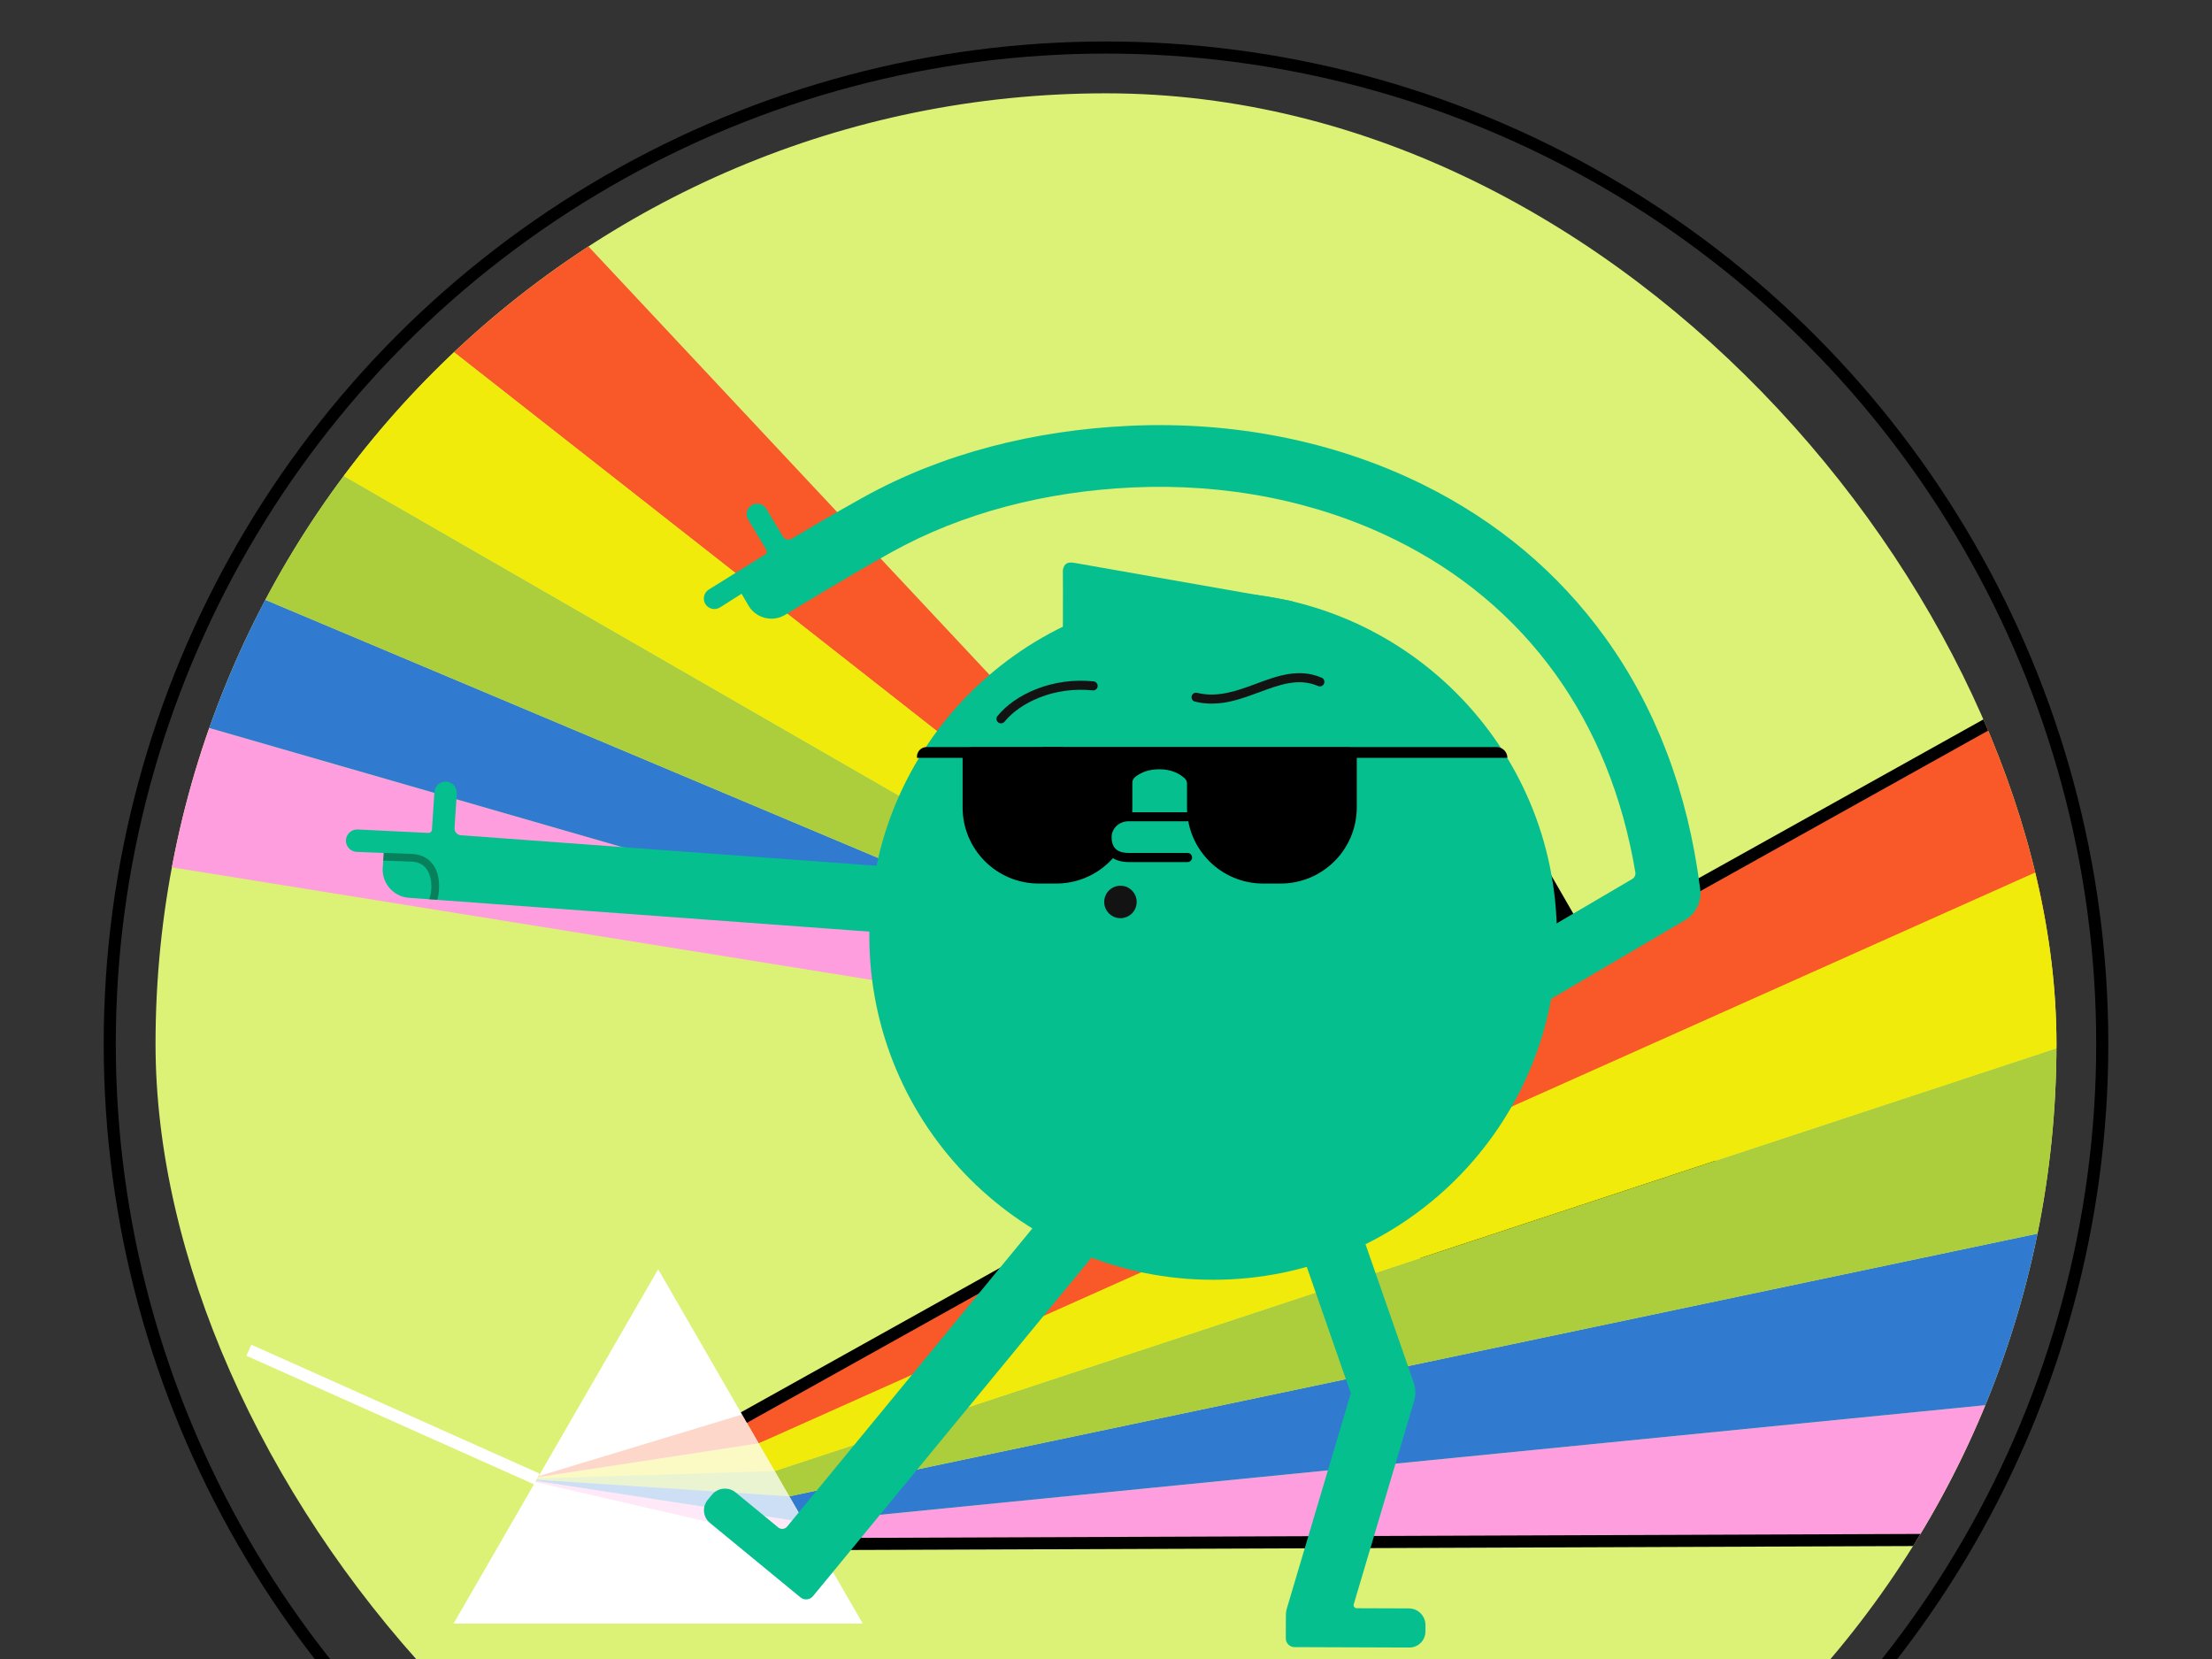 <svg width="640" height="480" viewBox="0 0 640 480" fill="none" xmlns="http://www.w3.org/2000/svg">
<rect x="0" y="0" width="640" height="480" fill="#333333" stroke="none"/>
<g clip-path="url(#clip0)">
<g clip-path="url(#clip1)">
<rect x="45" y="27" width="550" height="550" rx="275" fill="#DBF277"/>
<path d="M351.73 299.535L0 242.952L6.288 194.974L354.361 295.398L351.73 299.535Z" fill="#FF9EDE"/>
<path d="M29.213 20L133.353 31.889L364.753 279.041L362.209 283.038L29.002 21.599L29.213 20Z" fill="#F95928"/>
<path d="M356.829 291.508L354.36 295.398L6.288 194.974L12.635 146.531L356.829 291.508Z" fill="#307ACF"/>
<path d="M19.803 91.828L359.433 287.414L356.829 291.509L12.635 146.531L19.803 91.828Z" fill="#ACCE3C"/>
<path d="M29.002 21.599L362.209 283.039L359.433 287.414L19.803 91.827L29.002 21.599Z" fill="#F0EB0A"/>
<path d="M416.076 197.831L320.502 363.362C320.34 363.649 320.546 364 320.87 364H389.407H512.011C512.34 364 512.545 363.643 512.378 363.362L416.81 197.831C416.648 197.545 416.238 197.545 416.076 197.831Z" fill="#000001"/>
<path d="M236.901 447.728L663.736 445.15L661.337 397.939L232.693 440.441L236.901 447.728Z" fill="#FF9EDE"/>
<path d="M732.562 200.345L637.011 175L214.69 409.262L219.511 417.606L732.807 212.146L732.562 200.345Z" fill="#F95928"/>
<path d="M228.357 432.93L232.693 440.44L661.337 397.938L661.649 341.737L228.357 432.93Z" fill="#307ACF"/>
<path d="M662.757 280.945L224.137 425.622L228.356 432.931L664.911 341.054L662.757 280.945Z" fill="#ACCE3C"/>
<path d="M662.484 219.511L219.511 417.606L224.137 425.622L662.757 280.944L662.484 219.511Z" fill="#F0EB0A"/>
<path d="M234.864 446.753L659.032 445.178" stroke="black" stroke-width="3.5" stroke-miterlimit="10"/>
<path d="M212.135 411.878L613.781 187.887" stroke="black" stroke-width="3.5" stroke-miterlimit="10"/>
<path d="M190.425 367.233L131.224 469.766H173.809H249.627L190.425 367.233Z" fill="white"/>
<path d="M72 390.663L155.372 427.937" stroke="white" stroke-width="3.5" stroke-miterlimit="10"/>
<g opacity="0.49">
<path opacity="0.49" d="M219.511 417.607L155.7 427.382L155.478 427.761L224.137 425.623L219.511 417.607Z" fill="#F0EB0A"/>
<path opacity="0.49" d="M214.69 409.262L155.867 427.087L155.7 427.382L219.511 417.607L214.69 409.262Z" fill="#F95928"/>
</g>
<g opacity="0.49">
<path opacity="0.49" d="M224.137 425.622L155.478 427.76L155.266 428.127L228.356 432.931L224.137 425.622Z" fill="#ACCE3C"/>
</g>
<g opacity="0.49">
<path opacity="0.49" d="M228.357 432.931L155.266 428.127L155.06 428.483L232.693 440.44L228.357 432.931Z" fill="#307ACF"/>
<path opacity="0.49" d="M155.06 428.483L154.876 428.795L236.901 447.727L232.693 440.44L155.06 428.483Z" fill="#FF9EDE"/>
</g>
<path d="M273.71 261.57C274.099 256.324 270.12 251.711 264.865 251.322L133.355 241.658C132.265 241.582 131.446 240.636 131.514 239.546L132.164 229.611C132.291 227.828 130.931 226.274 129.157 226.147C127.374 226.021 125.82 227.381 125.693 229.155L124.975 240.061C124.941 240.602 124.476 241.016 123.936 240.99L103.475 239.994C101.692 239.918 100.171 241.311 100.087 243.094C100.011 244.877 101.405 246.397 103.187 246.482L111.052 246.794L110.74 251.027C110.41 255.496 113.798 259.424 118.267 259.753L263.454 270.423C268.717 270.795 273.33 266.816 273.71 261.57Z" fill="#05BF8E"/>
<path d="M127.036 256.974C127.247 251.035 124.206 247.233 119.095 247.056L111.052 246.769L110.892 248.999L119.019 249.286C124.628 249.48 124.865 255.157 124.806 256.889C124.78 257.574 124.671 258.866 124.197 260.167L126.529 260.336C126.816 259.331 126.994 258.207 127.036 256.974Z" fill="#07815C"/>
<path d="M350.992 370.279C405.926 370.279 450.459 325.746 450.459 270.812C450.459 215.878 405.926 171.345 350.992 171.345C296.058 171.345 251.526 215.878 251.526 270.812C251.526 325.746 296.058 370.279 350.992 370.279Z" fill="#05BF8E"/>
<path d="M375.069 175.357C374.985 174.268 374.199 174.006 373.312 173.845C372.248 173.659 371.183 173.457 370.127 173.271C357.616 171.074 345.113 168.878 332.601 166.681C325.378 165.414 318.155 164.147 310.941 162.871C309.158 162.559 307.857 162.804 307.519 164.992C307.528 167.112 307.544 169.233 307.544 171.362C307.536 176.912 307.519 182.462 307.511 188.021C307.519 190.674 307.544 193.326 307.544 195.979C307.544 198.505 307.773 198.708 310.206 197.914C325.26 193.014 340.306 188.097 355.36 183.18C361.426 181.195 367.483 179.201 373.54 177.199C374.723 176.811 375.137 176.295 375.069 175.357Z" fill="#05BF8E"/>
<path d="M491.854 256.796C488.348 229.171 479.132 204.85 464.449 184.49C450.882 165.668 433.082 150.74 411.539 140.121C386.221 127.643 356.881 121.789 326.662 123.208C299.282 124.492 272.696 131.141 249.684 143.94C241.109 148.713 232.535 153.79 229.071 155.86C228.184 156.392 227.035 156.096 226.511 155.218L221.704 147.201C220.851 145.756 218.967 145.274 217.523 146.136C216.078 146.989 215.596 148.873 216.458 150.318L221.738 159.138C222 159.577 221.865 160.143 221.426 160.413L205.062 170.585C203.643 171.48 203.212 173.372 204.099 174.792C204.986 176.211 206.887 176.642 208.306 175.755L214.557 171.793L216.576 175.231C218.714 178.864 223.436 180.089 227.069 177.951C227.069 177.951 244.632 167.172 257.853 159.813C278.509 148.316 302.653 142.208 327.49 141.042C354.693 139.766 381.034 144.987 403.64 156.139C422.539 165.457 438.125 178.509 449.969 194.94C461.703 211.22 469.492 230.532 473.159 252.403C473.286 253.164 472.931 253.924 472.263 254.321L400.81 296.299C396.544 298.808 395.099 304.35 397.608 308.616C400.118 312.883 405.659 314.327 409.926 311.818L487.554 266.207C490.908 264.231 492.513 260.404 491.854 256.796Z" fill="#05BF8E"/>
<path d="M407.645 465.361L392.523 465.31C391.931 465.31 391.509 464.735 391.678 464.169L409.148 405.355C409.334 404.721 409.444 404.087 409.486 403.454C409.486 403.428 409.486 403.403 409.495 403.369C409.495 403.302 409.503 403.226 409.503 403.158C409.537 402.136 409.393 401.088 409.039 400.066L390.571 347.038C389.025 342.603 384.134 340.229 379.69 341.775L378.643 342.138C374.208 343.684 371.834 348.576 373.38 353.019L390.825 403.124L372.324 465.386C371.986 466.535 372.036 467.371 372.036 468.816C372.036 470.117 372.019 474.037 372.019 474.037C372.011 475.422 373.143 476.554 374.528 476.563L407.78 476.681C410.323 476.689 412.418 474.611 412.426 472.068L412.435 470.176C412.435 467.54 410.28 465.369 407.645 465.361Z" fill="#05BF8E"/>
<path d="M314.041 352.284L313.162 351.566C309.462 348.516 303.937 349.057 300.887 352.757L268.371 392.285L264.485 397.008L227.728 441.698C227.094 442.466 225.954 442.585 225.176 441.943L212.868 431.822C210.789 430.107 207.681 430.411 205.974 432.489L204.749 433.976C203.102 435.987 203.389 438.977 205.4 440.625L231.605 462.176C232.695 463.071 234.317 462.911 235.221 461.821L239.276 456.896L239.884 456.161L278.838 408.801L282.724 404.079L315.24 364.551C318.282 360.859 317.75 355.334 314.041 352.284Z" fill="#05BF8E"/>
<path d="M324.179 265.659C326.773 265.659 328.876 263.556 328.876 260.962C328.876 258.368 326.773 256.265 324.179 256.265C321.584 256.265 319.481 258.368 319.481 260.962C319.481 263.556 321.584 265.659 324.179 265.659Z" fill="#131313"/>
<path d="M289.618 209.294C289.331 209.294 289.035 209.201 288.798 209.006C288.232 208.55 288.148 207.722 288.604 207.165C291.164 203.997 295.117 201.243 299.739 199.41C304.959 197.34 310.721 196.554 316.415 197.146C317.133 197.222 317.657 197.864 317.581 198.582C317.505 199.3 316.863 199.824 316.145 199.747C310.873 199.198 305.534 199.916 300.71 201.834C296.503 203.507 292.929 205.982 290.648 208.804C290.378 209.125 290.006 209.294 289.618 209.294Z" fill="#131313"/>
<path d="M350.595 203.583C349.016 203.583 347.402 203.405 345.738 203C345.037 202.822 344.606 202.113 344.783 201.411C344.961 200.71 345.67 200.279 346.371 200.457C352.37 201.935 357.987 199.849 363.428 197.83C369.519 195.565 375.813 193.234 382.402 196.081C383.069 196.368 383.374 197.137 383.086 197.804C382.799 198.472 382.03 198.776 381.363 198.488C375.737 196.055 370.195 198.108 364.34 200.288C359.956 201.91 355.453 203.583 350.595 203.583Z" fill="#131313"/>
<path d="M436.132 219.27H301.724V216.145H433.006C434.729 216.153 436.132 217.547 436.132 219.27Z" fill="black"/>
<path d="M307.418 219.27H265.304V218.932C265.304 217.395 266.555 216.145 268.092 216.145H307.418V219.27Z" fill="black"/>
<path d="M389.921 216.204H281.145C279.692 216.204 278.509 217.387 278.509 218.84V233.607C278.509 245.772 288.376 255.639 300.541 255.639H305.593C317.758 255.639 327.625 245.772 327.625 233.607V226.468C327.625 225.826 327.921 225.227 328.42 224.829C330.092 223.478 332.356 222.574 335.381 222.574C338.692 222.574 341.083 223.655 342.79 225.218C343.212 225.607 343.44 226.164 343.44 226.73V233.607C343.44 245.772 353.307 255.639 365.472 255.639H370.524C382.689 255.639 392.557 245.772 392.557 233.607V218.84C392.557 217.387 391.374 216.204 389.921 216.204Z" fill="#000001"/>
<path d="M340.627 246.92H325.708C323.165 246.92 321.104 244.716 321.104 241.987C321.104 239.267 323.165 237.053 325.708 237.053H340.627C343.17 237.053 343.558 239.258 343.558 241.987C343.558 244.716 343.17 246.92 340.627 246.92Z" fill="#05BF8E"/>
<path d="M343.601 249.421H326.493C324.474 249.421 322.734 248.906 321.475 247.934C319.845 246.676 319.008 244.741 319.008 242.181C319.008 240.238 319.811 238.422 321.272 237.053C322.692 235.727 324.542 235 326.485 235H343.592C344.319 235 344.902 235.583 344.902 236.31C344.902 237.036 344.319 237.619 343.592 237.619H326.485C325.226 237.619 323.976 238.109 323.063 238.963C322.143 239.824 321.627 240.965 321.627 242.173C321.627 243.896 322.1 245.104 323.072 245.848C324.077 246.625 325.488 246.785 326.485 246.785H343.592C344.319 246.785 344.902 247.368 344.902 248.095C344.902 248.821 344.327 249.421 343.601 249.421Z" fill="black"/>
</g>
<circle cx="320" cy="302" r="288.25" stroke="black" stroke-width="3.5"/>
</g>
<defs>
<clipPath id="clip0">
<rect width="640" height="480" fill="white"/>
</clipPath>
<clipPath id="clip1">
<rect x="45" y="27" width="550" height="550" rx="275" fill="white"/>
</clipPath>
</defs>
</svg>
